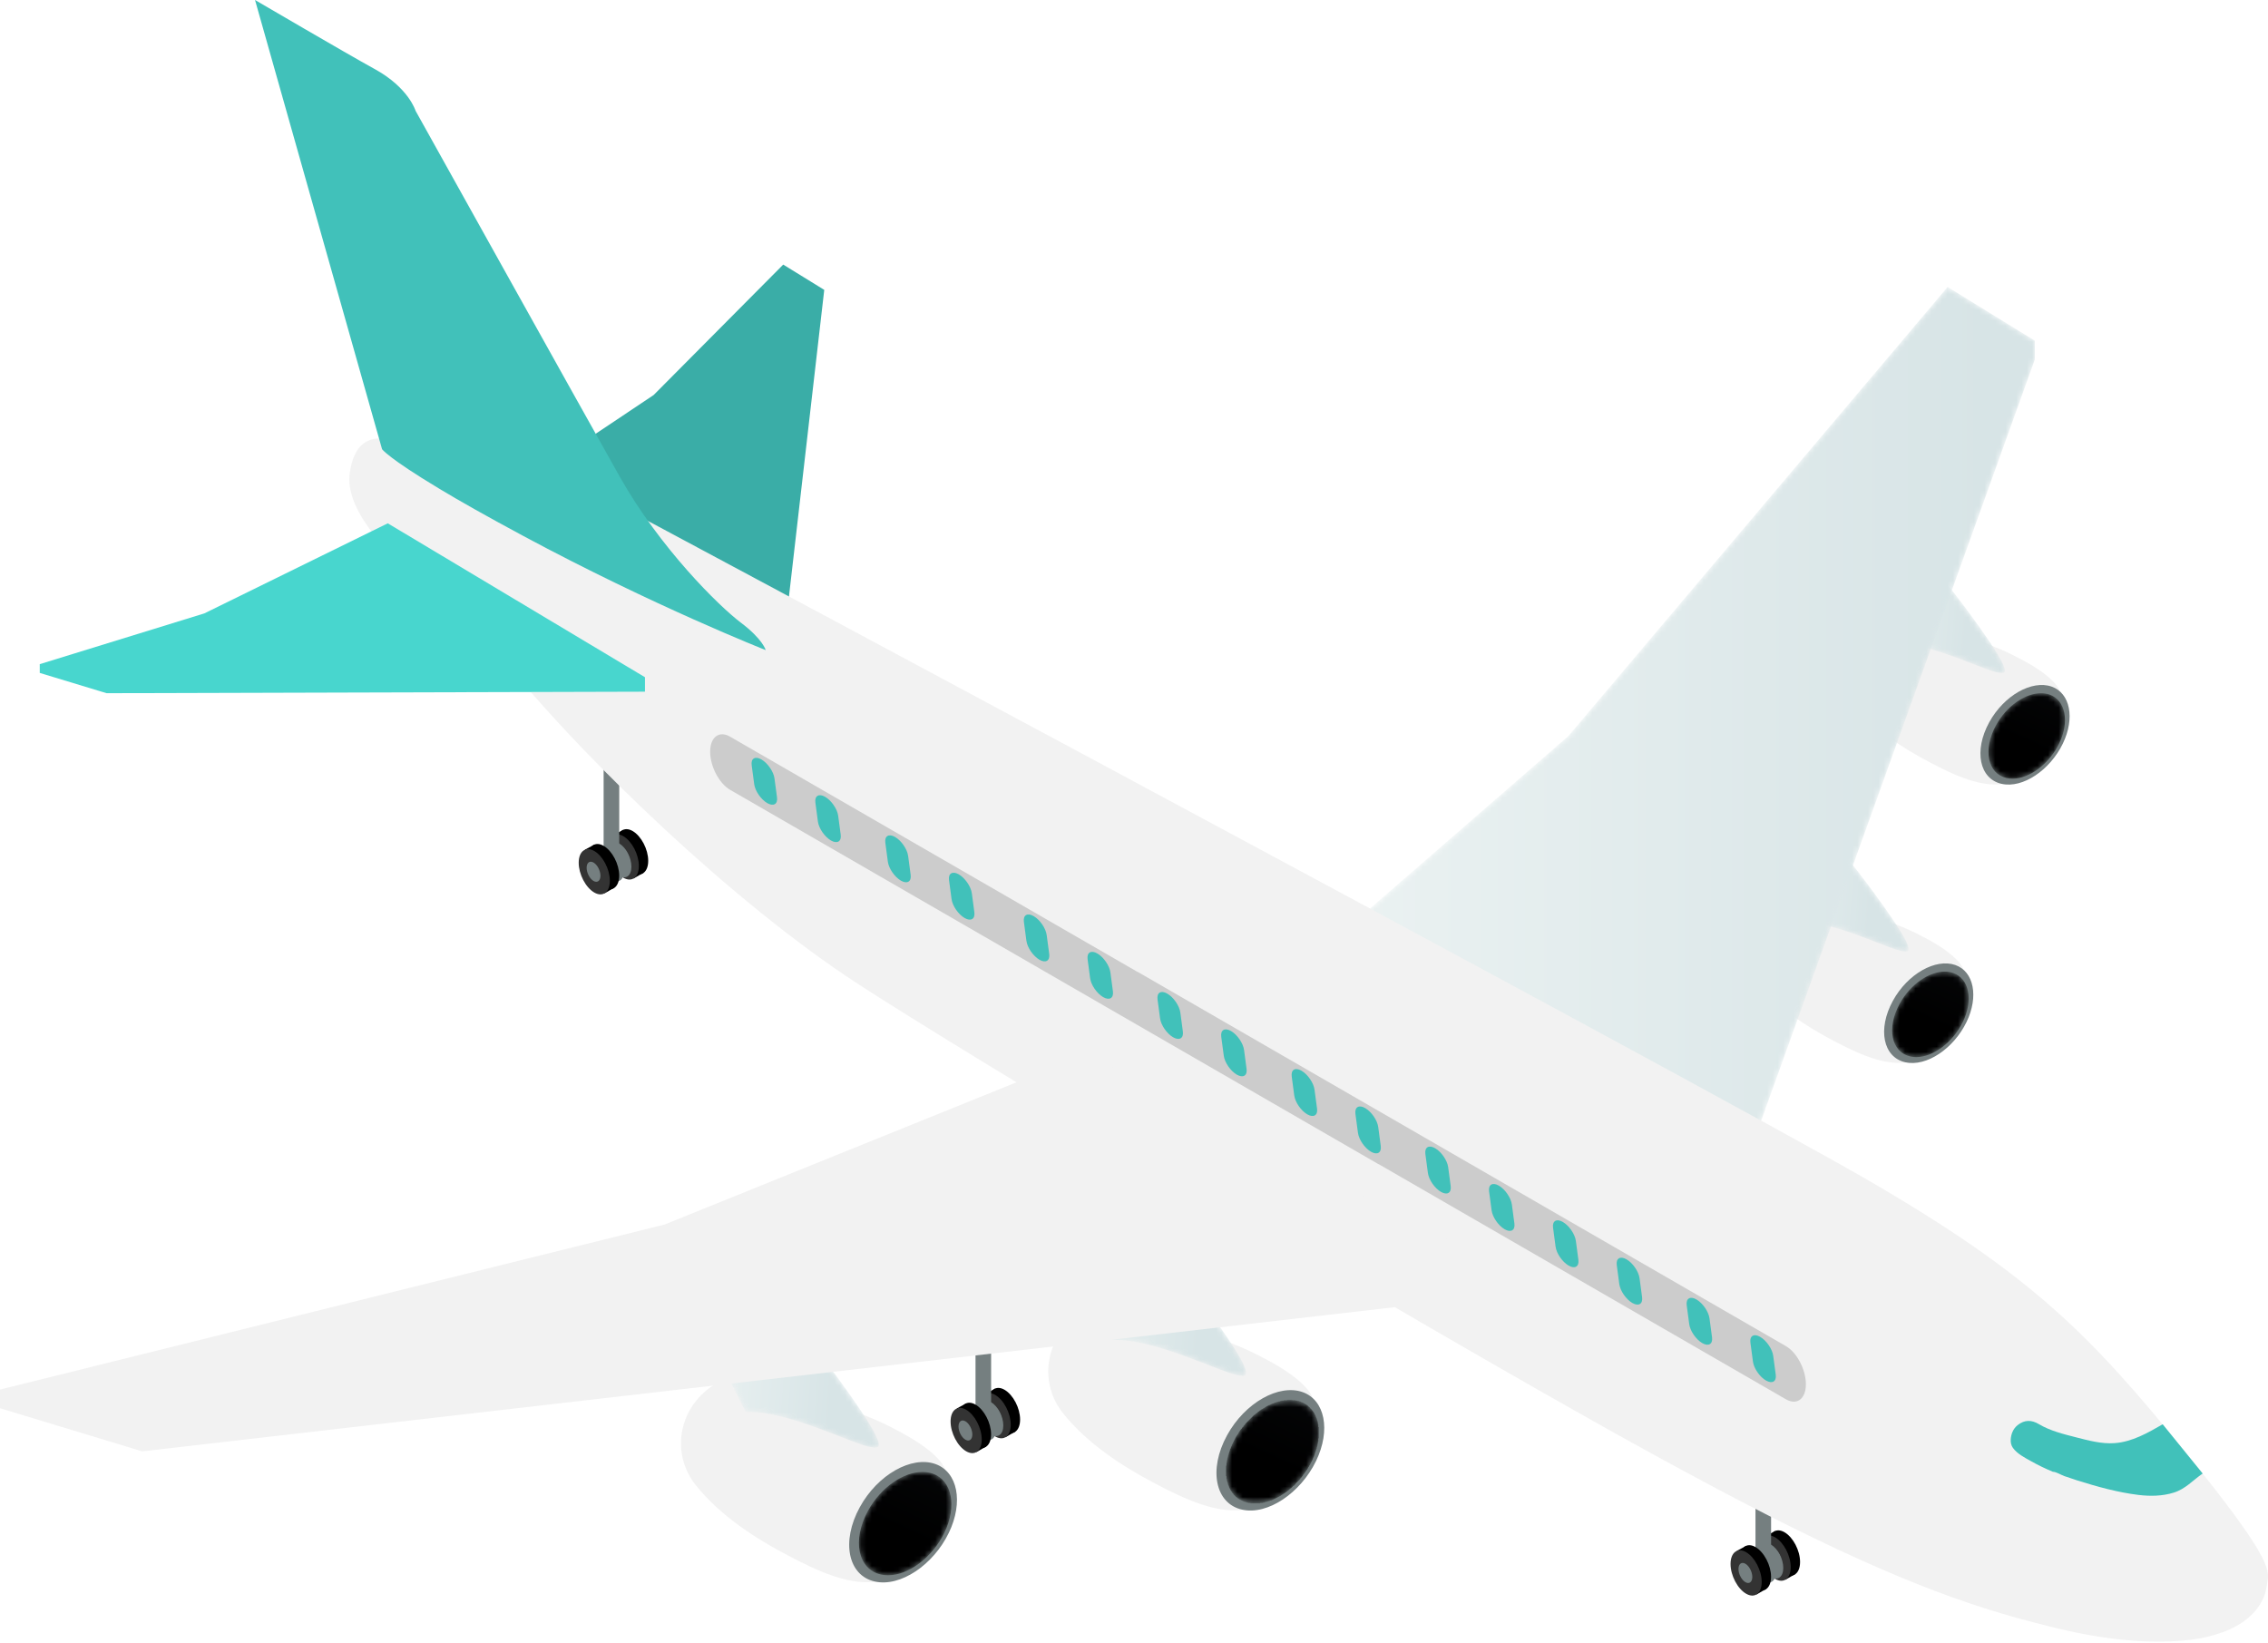 <svg width="428" height="310" viewBox="0 0 428 310" fill="none" xmlns="http://www.w3.org/2000/svg">
<path d="M339.696 294.756C339.696 296.92 338.379 297.915 336.757 296.977C335.134 296.04 333.818 293.527 333.818 291.363C333.818 289.198 335.134 288.203 336.757 289.141C338.379 290.078 339.696 292.592 339.696 294.756Z" fill="black"/>
<path d="M336.928 298.106L338.77 297.042L335.007 288.907L333.236 289.86L336.928 298.106Z" fill="black"/>
<path d="M337.93 295.724C337.93 297.888 336.614 298.883 334.991 297.946C333.368 297.009 332.052 294.495 332.052 292.331C332.052 290.167 333.368 289.172 334.991 290.11C336.614 291.046 337.93 293.561 337.93 295.724Z" fill="#333333"/>
<path d="M336.157 294.781C336.157 295.742 335.573 296.183 334.852 295.767C334.132 295.351 333.549 294.236 333.549 293.276C333.549 292.316 334.132 291.874 334.852 292.29C335.573 292.706 336.157 293.822 336.157 294.781Z" fill="#757F80"/>
<path d="M331.282 295.86H334.226V272.518H331.282V295.86Z" fill="#757F80"/>
<path d="M335.646 295.858L330.112 298.711L328.784 294.944L333.896 292.301L335.646 295.858Z" fill="#757F80"/>
<path d="M336.527 295.876C336.527 297.563 335.501 298.338 334.237 297.608C332.972 296.878 331.946 294.919 331.946 293.232C331.946 291.545 332.972 290.771 334.237 291.501C335.501 292.231 336.527 294.19 336.527 295.876Z" fill="#757F80"/>
<path d="M335.151 296.63C335.151 298.317 334.125 299.092 332.861 298.362C331.596 297.631 330.57 295.672 330.57 293.986C330.57 292.299 331.596 291.524 332.861 292.255C334.125 292.985 335.151 294.944 335.151 296.63Z" fill="#757F80"/>
<path d="M334.22 297.554C334.22 299.718 332.904 300.712 331.282 299.775C329.659 298.839 328.343 296.324 328.343 294.16C328.343 291.996 329.659 291.002 331.282 291.939C332.904 292.876 334.22 295.39 334.22 297.554Z" fill="black"/>
<path d="M331.454 300.903L333.295 299.839L329.532 291.704L327.761 292.657L331.454 300.903Z" fill="black"/>
<path d="M332.455 298.522C332.455 300.687 331.139 301.681 329.516 300.744C327.893 299.807 326.577 297.293 326.577 295.129C326.577 292.965 327.893 291.97 329.516 292.907C331.139 293.845 332.455 296.359 332.455 298.522Z" fill="#333333"/>
<path d="M330.681 297.579C330.681 298.539 330.098 298.98 329.378 298.565C328.657 298.149 328.073 297.033 328.073 296.073C328.073 295.113 328.657 294.672 329.378 295.088C330.098 295.503 330.681 296.618 330.681 297.579Z" fill="#757F80"/>
<path d="M192.506 267.873C192.506 270.037 191.19 271.032 189.567 270.094C187.944 269.158 186.629 266.643 186.629 264.479C186.629 262.315 187.944 261.321 189.567 262.258C191.19 263.195 192.506 265.709 192.506 267.873Z" fill="black"/>
<path d="M189.739 271.224L191.58 270.16L187.817 262.024L186.046 262.978L189.739 271.224Z" fill="black"/>
<path d="M190.74 268.842C190.74 271.006 189.425 272 187.801 271.063C186.178 270.127 184.862 267.613 184.862 265.448C184.862 263.285 186.178 262.29 187.801 263.226C189.425 264.164 190.74 266.678 190.74 268.842Z" fill="#333333"/>
<path d="M188.967 267.898C188.967 268.858 188.383 269.299 187.663 268.884C186.943 268.468 186.36 267.352 186.36 266.392C186.36 265.432 186.943 264.991 187.663 265.407C188.383 265.822 188.967 266.938 188.967 267.898Z" fill="#757F80"/>
<path d="M184.093 268.977H187.036V245.634H184.093V268.977Z" fill="#757F80"/>
<path d="M188.457 268.975L182.923 271.828L181.596 268.061L186.708 265.418L188.457 268.975Z" fill="#757F80"/>
<path d="M189.337 268.993C189.337 270.679 188.312 271.455 187.047 270.724C185.783 269.994 184.757 268.035 184.757 266.348C184.757 264.662 185.783 263.887 187.047 264.618C188.312 265.348 189.337 267.307 189.337 268.993Z" fill="#757F80"/>
<path d="M187.962 269.748C187.962 271.435 186.936 272.209 185.671 271.479C184.406 270.749 183.381 268.789 183.381 267.104C183.381 265.417 184.406 264.642 185.671 265.372C186.936 266.103 187.962 268.061 187.962 269.748Z" fill="#757F80"/>
<path d="M187.031 270.671C187.031 272.835 185.715 273.829 184.093 272.893C182.469 271.956 181.154 269.442 181.154 267.277C181.154 265.113 182.469 264.119 184.093 265.056C185.715 265.993 187.031 268.507 187.031 270.671Z" fill="black"/>
<path d="M184.264 274.021L186.106 272.956L182.342 264.821L180.572 265.774L184.264 274.021Z" fill="black"/>
<path d="M185.266 271.639C185.266 273.804 183.949 274.798 182.326 273.861C180.704 272.925 179.388 270.41 179.388 268.246C179.388 266.083 180.704 265.087 182.326 266.024C183.949 266.962 185.266 269.475 185.266 271.639Z" fill="#333333"/>
<path d="M183.492 270.696C183.492 271.656 182.909 272.097 182.188 271.681C181.468 271.266 180.884 270.151 180.884 269.19C180.884 268.23 181.468 267.789 182.188 268.205C182.909 268.621 183.492 269.736 183.492 270.696Z" fill="#757F80"/>
<path d="M122.326 162.435C122.326 164.598 121.01 165.593 119.387 164.656C117.764 163.719 116.449 161.206 116.449 159.041C116.449 156.877 117.764 155.883 119.387 156.82C121.01 157.756 122.326 160.271 122.326 162.435Z" fill="black"/>
<path d="M119.559 165.785L121.4 164.72L117.637 156.585L115.867 157.538L119.559 165.785Z" fill="black"/>
<path d="M120.56 163.404C120.56 165.568 119.244 166.563 117.621 165.626C115.998 164.689 114.682 162.175 114.682 160.011C114.682 157.847 115.998 156.852 117.621 157.789C119.244 158.726 120.56 161.24 120.56 163.404Z" fill="#333333"/>
<path d="M118.786 162.46C118.786 163.42 118.203 163.861 117.483 163.445C116.762 163.029 116.179 161.914 116.179 160.954C116.179 159.994 116.762 159.553 117.483 159.969C118.203 160.385 118.786 161.499 118.786 162.46Z" fill="#757F80"/>
<path d="M113.912 163.539H116.856V140.197H113.912V163.539Z" fill="#757F80"/>
<path d="M118.275 163.537L112.743 166.391L111.415 162.624L116.527 159.981L118.275 163.537Z" fill="#757F80"/>
<path d="M119.157 163.554C119.157 165.241 118.132 166.016 116.867 165.286C115.602 164.556 114.576 162.597 114.576 160.91C114.576 159.223 115.602 158.448 116.867 159.179C118.132 159.909 119.157 161.868 119.157 163.554Z" fill="#757F80"/>
<path d="M117.781 164.31C117.781 165.997 116.755 166.772 115.491 166.042C114.226 165.311 113.2 163.352 113.2 161.666C113.2 159.979 114.226 159.205 115.491 159.934C116.755 160.665 117.781 162.624 117.781 164.31Z" fill="#757F80"/>
<path d="M116.851 165.234C116.851 167.397 115.535 168.392 113.912 167.455C112.29 166.518 110.974 164.004 110.974 161.84C110.974 159.676 112.29 158.681 113.912 159.618C115.535 160.555 116.851 163.069 116.851 165.234Z" fill="black"/>
<path d="M114.084 168.583L115.925 167.518L112.162 159.383L110.391 160.336L114.084 168.583Z" fill="black"/>
<path d="M115.085 166.202C115.085 168.366 113.769 169.361 112.146 168.424C110.523 167.486 109.208 164.972 109.208 162.809C109.208 160.644 110.523 159.65 112.146 160.587C113.769 161.524 115.085 164.038 115.085 166.202Z" fill="#333333"/>
<path d="M113.312 165.258C113.312 166.219 112.728 166.66 112.008 166.244C111.288 165.828 110.704 164.713 110.704 163.753C110.704 162.793 111.288 162.351 112.008 162.767C112.728 163.183 113.312 164.298 113.312 165.258Z" fill="#757F80"/>
<path d="M148.114 119.276L155.546 54.702L147.803 49.93L123.361 74.534L101.848 88.919L148.114 119.276Z" fill="#3AADA7"/>
<path d="M202.663 248.76C204.079 247.594 205.713 246.777 207.465 246.498C211.507 245.854 215.228 247.568 218.972 248.719C224.926 250.55 229.635 252.285 233.378 253.886C234.676 254.394 236.186 255.088 237.738 255.897C247.422 260.754 247.71 263.935 247.71 263.935L235.82 284.673C230.072 286.17 222.95 282.543 218.038 279.976C211.693 276.66 205.182 272.382 200.654 266.747C196.146 261.137 197.161 253.29 202.663 248.76Z" fill="#F2F2F2"/>
<path d="M248.362 275.686C245.446 281.726 239.234 285.96 234.398 284.876C229.326 283.738 228.016 277.322 231.558 270.855C234.951 264.66 241.35 261.137 245.792 262.69C250.045 264.177 251.166 269.88 248.362 275.686Z" fill="#757F80"/>
<mask id="mask0_45_50" style="mask-type:luminance" maskUnits="userSpaceOnUse" x="203" y="235" width="33" height="25">
<path d="M203.345 237.889C203.829 236.731 205.025 236.241 206.039 236.033C209.11 235.403 212.075 235.841 214.978 236.307C217.096 236.646 219.257 237.019 220.987 238.257C221.814 238.847 232.268 252.519 234.54 257.22C235.859 259.947 234.736 259.637 233.806 259.537C230.734 259.204 217.893 252.528 210.032 252.869C210.032 252.869 202.86 239.048 203.345 237.889Z" fill="white"/>
</mask>
<g mask="url(#mask0_45_50)">
<path d="M203.345 237.889C203.829 236.731 205.025 236.241 206.039 236.033C209.11 235.403 212.075 235.841 214.978 236.307C217.096 236.646 219.257 237.019 220.987 238.257C221.814 238.847 232.268 252.519 234.54 257.22C235.859 259.947 234.736 259.637 233.806 259.537C230.734 259.204 217.893 252.528 210.032 252.869C210.032 252.869 202.86 239.048 203.345 237.889Z" fill="url(#paint0_linear_45_50)"/>
</g>
<mask id="mask1_45_50" style="mask-type:luminance" maskUnits="userSpaceOnUse" x="231" y="264" width="18" height="20">
<path d="M236.895 283.697C240.791 283.696 245.291 280.3 247.53 275.664C249.936 270.681 248.974 265.785 245.325 264.51C244.719 264.298 244.071 264.196 243.397 264.196C239.831 264.196 235.556 267.047 233.107 271.518C230.068 277.067 231.192 282.575 235.545 283.551C235.983 283.65 236.435 283.697 236.895 283.697Z" fill="white"/>
</mask>
<g mask="url(#mask1_45_50)">
<mask id="mask2_45_50" style="mask-type:luminance" maskUnits="userSpaceOnUse" x="230" y="264" width="20" height="20">
<path d="M249.936 283.697H230.069V264.196H249.936V283.697Z" fill="white"/>
</mask>
<g mask="url(#mask2_45_50)">
<path d="M237.814 283.704V283.627H238.351V283.551H238.658V283.474H238.888V283.397H239.195V283.32H239.425V283.244H239.656V283.167H239.962V283.09H240.116V283.014H240.269V282.937H240.423V282.86H240.576V282.783H240.73V282.707H240.883V282.63H241.037V282.553H241.19V282.477H241.343V282.4H241.497V282.323H241.65V282.246H241.727V282.17H241.88V282.093H241.957V282.016H242.111V281.94H242.187V281.863H242.341V281.786H242.418V281.709H242.571V281.633H242.648V281.556H242.801V281.479H242.878V281.402H242.955V281.326H243.108V281.249H243.185V281.172H243.261V281.096H243.338V281.019H243.415V280.942H243.492V280.865H243.645V280.789H243.722V280.712H243.798V280.635H243.875V280.559H243.952V280.482H244.029V280.405H244.182V280.328H244.259V280.252H244.336V280.175H244.412V280.098H244.489V279.945H244.566V279.868H244.642V279.791H244.719V279.715H244.796V279.638H244.873V279.561H244.949V279.484H245.026V279.408H245.103V279.331H245.179V279.254H245.256V279.178H245.333V279.101H245.41V278.947H245.486V278.871H245.563V278.794H245.64V278.717H245.717V278.564H245.793V278.487H245.87V278.334H245.947V278.257H246.023V278.18H246.1V278.027H246.177V277.95H246.254V277.873H246.33V277.72H246.407V277.643H246.484V277.49H246.56V277.413H246.637V277.336H246.714V277.183H246.791V277.029H246.867V276.876H246.944V276.799H247.021V276.646H247.097V276.492H247.174V276.416H247.251V276.262H247.328V276.109H247.404V275.955H247.481V275.802H247.558V275.648H247.635V275.495H247.711V275.342H247.788V275.111H247.865V274.958H247.941V274.804H248.018V274.574H248.095V274.344H248.172V274.114H248.248V273.884H248.325V273.654H248.402V273.423H248.478V273.117H248.555V272.81H248.632V272.426H248.709V272.043H248.785V271.429H248.862V269.281H248.785V268.744H248.709V268.36H248.632V268.053H248.555V267.823H248.478V267.593H248.402V267.439H248.325V267.209H248.248V267.056H248.172V266.902H248.095V266.749H248.018V266.595H247.941V266.519H247.865V266.365H247.788V266.288H247.711V266.212H247.635V266.058H247.558V265.982H247.481V265.905H247.404V265.828H247.328V265.751H247.251V265.675H247.174V265.521H247.021V265.445H246.944V265.368H246.867V265.291H246.791V265.214H246.714V265.138H246.56V265.061H246.484V264.984H246.33V264.907H246.177V264.831H246.1V264.754H245.947V264.677H245.793V264.601H245.563V264.524H245.41V264.447H245.179V264.37H244.873V264.294H244.489V264.217H243.875V264.14H242.878V264.217H242.264V264.294H241.804V264.37H241.574V264.447H241.267V264.524H240.96V264.601H240.73V264.677H240.499V264.754H240.346V264.831H240.116V264.907H239.962V264.984H239.809V265.061H239.656V265.138H239.425V265.214H239.272V265.291H239.119V265.368H238.965V265.445H238.888V265.521H238.735V265.598H238.658V265.675H238.505V265.751H238.351V265.828H238.275V265.905H238.121V265.982H237.968V266.058H237.891V266.135H237.738V266.212H237.661V266.288H237.584V266.365H237.431V266.442H237.354V266.519H237.277V266.595H237.2V266.672H237.047V266.749H236.97V266.825H236.894V266.902H236.817V266.979H236.663V267.056H236.587V267.132H236.51V267.209H236.433V267.286H236.357V267.363H236.28V267.439H236.203V267.516H236.126V267.593H236.05V267.669H235.973V267.746H235.896V267.823H235.82V267.9H235.743V267.976H235.666V268.053H235.589V268.13H235.513V268.206H235.436V268.283H235.359V268.36H235.282V268.437H235.206V268.513H235.129V268.59H235.052V268.667H234.976V268.82H234.899V268.897H234.822V268.974H234.745V269.05H234.669V269.204H234.592V269.281H234.515V269.357H234.439V269.434H234.362V269.587H234.285V269.664H234.208V269.741H234.132V269.818H234.055V269.971H233.978V270.048H233.901V270.201H233.825V270.278H233.748V270.431H233.671V270.585H233.595V270.662H233.518V270.815H233.441V270.892H233.364V271.045H233.288V271.122H233.211V271.275H233.134V271.429H233.058V271.582H232.981V271.736H232.904V271.889H232.827V272.043H232.751V272.196H232.674V272.349H232.597V272.503H232.521V272.656H232.444V272.886H232.367V273.04H232.29V273.27H232.214V273.423H232.137V273.654H232.06V273.884H231.983V274.114H231.907V274.344H231.83V274.574H231.753V274.881H231.677V275.188H231.6V275.572H231.523V276.032H231.446V276.569H231.37V278.564H231.446V279.101H231.523V279.484H231.6V279.715H231.677V280.021H231.753V280.252H231.83V280.405H231.907V280.635H231.983V280.789H232.06V280.942H232.137V281.096H232.214V281.249H232.29V281.326H232.367V281.479H232.444V281.556H232.521V281.709H232.597V281.786H232.674V281.863H232.751V282.016H232.827V282.093H232.904V282.17H232.981V282.246H233.058V282.323H233.134V282.4H233.211V282.477H233.288V282.553H233.441V282.63H233.518V282.707H233.595V282.783H233.748V282.86H233.825V282.937H233.978V283.014H234.132V283.09H234.285V283.167H234.439V283.244H234.592V283.32H234.745V283.397H234.976V283.474H235.206V283.551H235.513V283.627H235.973V283.704" fill="url(#paint1_linear_45_50)"/>
</g>
</g>
<path d="M133.356 262.326C134.772 261.161 136.406 260.344 138.157 260.064C142.199 259.42 145.92 261.134 149.665 262.286C155.618 264.116 160.327 265.852 164.071 267.452C165.369 267.96 166.879 268.654 168.43 269.464C178.114 274.32 178.401 277.501 178.401 277.501L166.513 298.24C160.764 299.736 153.642 296.109 148.73 293.542C142.385 290.226 135.874 285.95 131.346 280.313C126.839 274.703 127.853 266.857 133.356 262.326Z" fill="#F2F2F2"/>
<path d="M179.054 289.253C176.138 295.293 169.927 299.527 165.09 298.442C160.019 297.305 158.709 290.889 162.251 284.422C165.644 278.227 172.043 274.704 176.486 276.257C180.738 277.744 181.859 283.447 179.054 289.253Z" fill="#757F80"/>
<mask id="mask3_45_50" style="mask-type:luminance" maskUnits="userSpaceOnUse" x="134" y="249" width="32" height="25">
<path d="M134.037 251.454C134.521 250.296 135.718 249.806 136.731 249.598C139.803 248.967 142.767 249.406 145.671 249.872C147.788 250.212 149.95 250.584 151.68 251.821C152.507 252.412 162.962 266.084 165.233 270.784C166.551 273.511 165.428 273.202 164.498 273.101C161.427 272.769 148.586 266.093 140.724 266.434C140.724 266.434 133.554 252.613 134.037 251.454Z" fill="white"/>
</mask>
<g mask="url(#mask3_45_50)">
<path d="M134.037 251.454C134.521 250.296 135.718 249.806 136.731 249.598C139.803 248.967 142.767 249.406 145.671 249.872C147.788 250.212 149.95 250.584 151.68 251.821C152.507 252.412 162.962 266.084 165.233 270.784C166.551 273.511 165.428 273.202 164.498 273.101C161.427 272.769 148.586 266.093 140.724 266.434C140.724 266.434 133.554 252.613 134.037 251.454Z" fill="url(#paint2_linear_45_50)"/>
</g>
<mask id="mask4_45_50" style="mask-type:luminance" maskUnits="userSpaceOnUse" x="162" y="277" width="18" height="21">
<path d="M167.588 297.266C171.484 297.265 175.984 293.868 178.222 289.232C180.629 284.249 179.667 279.354 176.018 278.078C175.412 277.867 174.763 277.765 174.09 277.765C170.524 277.765 166.249 280.615 163.8 285.086C160.761 290.635 161.885 296.143 166.237 297.12C166.676 297.218 167.127 297.266 167.588 297.266Z" fill="white"/>
</mask>
<g mask="url(#mask4_45_50)">
<path d="M167.588 297.266C171.484 297.265 175.984 293.868 178.222 289.232C180.629 284.249 179.667 279.354 176.018 278.078C175.412 277.867 174.763 277.765 174.09 277.765C170.524 277.765 166.249 280.615 163.8 285.086C160.761 290.635 161.885 296.143 166.237 297.12C166.676 297.218 167.127 297.266 167.588 297.266Z" fill="url(#paint3_linear_45_50)"/>
</g>
<path d="M351.475 118.037C352.646 117.073 353.997 116.396 355.447 116.165C358.792 115.633 361.87 117.051 364.968 118.004C369.895 119.518 373.791 120.954 376.889 122.279C377.963 122.698 379.212 123.273 380.495 123.943C388.508 127.961 388.747 130.593 388.747 130.593L378.909 147.752C374.153 148.991 368.259 145.989 364.196 143.865C358.946 141.121 353.558 137.583 349.811 132.919C346.081 128.277 346.921 121.785 351.475 118.037Z" fill="#F2F2F2"/>
<path d="M389.286 140.314C386.873 145.313 381.733 148.816 377.732 147.918C373.535 146.977 372.451 141.668 375.382 136.318C378.189 131.192 383.483 128.277 387.16 129.562C390.678 130.792 391.606 135.511 389.286 140.314Z" fill="#757F80"/>
<mask id="mask5_45_50" style="mask-type:luminance" maskUnits="userSpaceOnUse" x="352" y="107" width="27" height="21">
<path d="M352.039 109.04C352.438 108.083 353.428 107.677 354.267 107.505C356.809 106.984 359.261 107.346 361.664 107.732C363.416 108.012 365.204 108.321 366.636 109.345C367.32 109.834 375.97 121.146 377.849 125.035C378.94 127.292 378.011 127.035 377.242 126.952C374.701 126.677 364.075 121.153 357.571 121.435C357.571 121.435 351.637 110 352.039 109.04Z" fill="white"/>
</mask>
<g mask="url(#mask5_45_50)">
<path d="M352.039 109.04C352.438 108.083 353.428 107.677 354.267 107.505C356.809 106.984 359.261 107.346 361.664 107.732C363.416 108.012 365.204 108.321 366.636 109.345C367.32 109.834 375.97 121.146 377.849 125.035C378.94 127.292 378.011 127.035 377.242 126.952C374.701 126.677 364.075 121.153 357.571 121.435C357.571 121.435 351.637 110 352.039 109.04Z" fill="url(#paint4_linear_45_50)"/>
</g>
<mask id="mask6_45_50" style="mask-type:luminance" maskUnits="userSpaceOnUse" x="375" y="130" width="15" height="17">
<path d="M379.798 146.944C383.022 146.944 386.745 144.134 388.597 140.298C390.588 136.175 389.792 132.124 386.773 131.069C386.271 130.894 385.734 130.81 385.177 130.81C382.227 130.81 378.691 133.168 376.665 136.868C374.15 141.46 375.079 146.016 378.68 146.824C379.043 146.905 379.417 146.944 379.798 146.944Z" fill="white"/>
</mask>
<g mask="url(#mask6_45_50)">
<path d="M379.798 146.944C383.022 146.944 386.745 144.134 388.597 140.298C390.588 136.175 389.792 132.124 386.773 131.069C386.271 130.894 385.734 130.81 385.177 130.81C382.227 130.81 378.691 133.168 376.665 136.868C374.15 141.46 375.079 146.016 378.68 146.824C379.043 146.905 379.417 146.944 379.798 146.944Z" fill="url(#paint5_linear_45_50)"/>
</g>
<path d="M333.301 170.576C334.472 169.612 335.825 168.936 337.274 168.705C340.618 168.172 343.697 169.59 346.796 170.542C351.722 172.058 355.618 173.493 358.715 174.817C359.789 175.238 361.038 175.812 362.322 176.482C370.334 180.5 370.573 183.132 370.573 183.132L360.736 200.291C355.98 201.53 350.086 198.528 346.022 196.404C340.772 193.661 335.385 190.122 331.638 185.459C327.908 180.817 328.748 174.325 333.301 170.576Z" fill="#F2F2F2"/>
<path d="M371.112 192.854C368.7 197.852 363.56 201.356 359.559 200.458C355.362 199.517 354.279 194.208 357.208 188.858C360.015 183.731 365.311 180.817 368.987 182.101C372.505 183.332 373.432 188.051 371.112 192.854Z" fill="#757F80"/>
<mask id="mask7_45_50" style="mask-type:luminance" maskUnits="userSpaceOnUse" x="333" y="159" width="28" height="21">
<path d="M333.865 161.578C334.266 160.621 335.256 160.215 336.094 160.042C338.635 159.521 341.088 159.884 343.491 160.269C345.242 160.55 347.031 160.858 348.463 161.883C349.147 162.371 357.797 173.683 359.677 177.572C360.768 179.828 359.838 179.572 359.069 179.489C356.527 179.215 345.903 173.691 339.398 173.972C339.398 173.972 333.464 162.537 333.865 161.578Z" fill="white"/>
</mask>
<g mask="url(#mask7_45_50)">
<path d="M333.865 161.578C334.266 160.621 335.256 160.215 336.094 160.042C338.635 159.521 341.088 159.884 343.491 160.269C345.242 160.55 347.031 160.858 348.463 161.883C349.147 162.371 357.797 173.683 359.677 177.572C360.768 179.828 359.838 179.572 359.069 179.489C356.527 179.215 345.903 173.691 339.398 173.972C339.398 173.972 333.464 162.537 333.865 161.578Z" fill="url(#paint6_linear_45_50)"/>
</g>
<mask id="mask8_45_50" style="mask-type:luminance" maskUnits="userSpaceOnUse" x="357" y="183" width="15" height="17">
<path d="M361.624 199.484C364.848 199.484 368.572 196.674 370.424 192.838C372.414 188.714 371.618 184.664 368.599 183.608C368.098 183.434 367.561 183.349 367.004 183.349C364.055 183.349 360.517 185.708 358.491 189.408C355.977 193.999 356.906 198.556 360.507 199.364C360.87 199.445 361.243 199.484 361.624 199.484Z" fill="white"/>
</mask>
<g mask="url(#mask8_45_50)">
<path d="M361.624 199.484C364.848 199.484 368.572 196.674 370.424 192.838C372.414 188.714 371.618 184.664 368.599 183.608C368.098 183.434 367.561 183.349 367.004 183.349C364.055 183.349 360.517 185.708 358.491 189.408C355.977 193.999 356.906 198.556 360.507 199.364C360.87 199.445 361.243 199.484 361.624 199.484Z" fill="url(#paint7_linear_45_50)"/>
</g>
<mask id="mask9_45_50" style="mask-type:luminance" maskUnits="userSpaceOnUse" x="251" y="54" width="134" height="168">
<path d="M256.666 173.779L256.18 173.494L295.984 138.887L367.539 54.15L379.601 61.584L384.007 64.292V67.814L328.63 221.843L251.606 177.002L256.666 173.779Z" fill="white"/>
</mask>
<g mask="url(#mask9_45_50)">
<path d="M256.666 173.779L256.18 173.494L295.984 138.887L367.539 54.15L379.601 61.584L384.007 64.292V67.814L328.63 221.843L251.606 177.002L256.666 173.779Z" fill="url(#paint8_linear_45_50)"/>
</g>
<path d="M128.696 128.852L117.078 132.996C114.504 133.914 111.743 134.18 109.042 133.77C106.797 133.429 104.647 132.63 102.726 131.423L98.47 128.748L128.696 128.852Z" fill="#BFBFBF"/>
<path d="M66.001 89.311C66.385 86.464 67.3 84.776 68.419 83.833L68.467 83.794C68.962 83.388 69.496 83.119 70.04 82.958H70.047C70.22 82.905 70.392 82.866 70.567 82.835C71.088 82.743 71.611 82.728 72.112 82.774C72.185 82.782 72.257 82.79 72.33 82.797L72.508 82.82C73.693 82.989 74.698 83.419 75.201 83.664L75.24 83.679L75.298 83.71C75.452 82.674 75.671 81.792 75.958 81.048C76.817 78.562 78.315 77.565 79.836 77.304C81.246 77.012 82.678 77.388 83.648 77.741C84.397 78.033 84.86 78.294 84.86 78.294C84.86 78.294 321.983 204.965 352.698 222.811C383.391 240.658 394.363 251.786 412.321 273.907C414.51 276.6 416.398 278.971 418.027 281.066C418.678 281.903 419.287 282.697 419.858 283.449C420.428 284.201 420.96 284.912 421.455 285.584C423.188 287.935 424.476 289.812 425.431 291.335C425.643 291.676 425.84 291.997 426.021 292.304C428.374 296.278 428.082 297.449 427.842 298.726C427.804 298.922 427.769 299.122 427.744 299.334C427.722 299.499 427.678 299.67 427.645 299.841C427.612 300.011 427.59 300.182 427.546 300.347C427.501 300.567 427.435 300.787 427.347 300.986L427.281 301.163C427.215 301.361 427.127 301.559 427.039 301.735L427.016 301.802C426.928 301.978 426.841 302.176 426.73 302.353C426.675 302.451 426.612 302.545 426.554 302.639C426.496 302.732 426.443 302.826 426.377 302.925C425.937 303.63 425.364 304.314 424.659 304.952L424.483 305.106C423.91 305.635 423.227 306.142 422.456 306.583C422.082 306.803 421.684 307.023 421.266 307.243C420.892 307.42 420.494 307.596 420.099 307.751C419.702 307.927 419.261 308.081 418.82 308.213C418.445 308.367 418.071 308.478 417.697 308.565C416 309.073 414.105 309.425 411.989 309.579C411.616 309.623 411.219 309.646 410.822 309.667C404.454 310.108 396.258 309.359 386.41 306.825C386.144 306.757 385.879 306.686 385.614 306.617C385.037 306.475 384.46 306.33 383.882 306.181L383.774 306.153C367.881 302.065 351.19 295.343 323.892 280.881C323.818 280.841 323.746 280.804 323.672 280.764C321.768 279.754 319.806 278.703 317.795 277.616C317.656 277.541 317.523 277.47 317.383 277.394C316.549 276.943 315.697 276.479 314.843 276.013C314.592 275.877 314.349 275.745 314.096 275.608C313.335 275.192 312.556 274.764 311.779 274.337C311.426 274.144 311.083 273.957 310.728 273.761L310.676 273.732C309.788 273.245 308.9 272.757 307.992 272.255C305.392 270.823 302.726 269.324 299.95 267.76C276.815 254.742 246.101 236.765 218.955 220.56C194.134 205.748 172.296 192.416 161.971 185.711C149.982 177.924 137.031 167.244 125.351 156.396C119.863 151.301 114.656 146.169 109.963 141.282C106.635 137.816 103.563 134.474 100.834 131.357C100.697 131.201 100.557 131.048 100.419 130.894C99.931 130.343 99.438 129.792 98.939 129.258C97.992 128.228 97.021 127.219 96.035 126.21C95.825 125.995 95.614 125.78 95.402 125.566L95.215 125.38C95.127 125.314 95.061 125.225 94.972 125.137C94.796 124.961 94.62 124.785 94.422 124.609C94.025 124.19 93.628 123.793 93.211 123.397C92.764 122.964 92.303 122.517 91.846 122.074C90.993 121.254 90.136 120.44 89.279 119.633C89.155 119.517 89.031 119.401 88.909 119.286C88.507 118.909 88.105 118.535 87.704 118.159C87.325 117.806 86.946 117.454 86.569 117.101C82.769 113.566 79.07 110.163 75.876 106.899L75.628 106.651C75.494 106.515 75.37 106.379 75.239 106.242C74.976 105.968 74.717 105.696 74.462 105.425L74.369 105.326L74.275 105.226C73.886 104.81 73.511 104.396 73.142 103.986L73.054 103.886C72.524 103.293 72.016 102.704 71.533 102.12L71.42 101.986C71.346 101.895 71.275 101.806 71.201 101.716C71.143 101.642 71.079 101.568 71.023 101.496L71.01 101.48L70.893 101.334C70.785 101.203 70.675 101.069 70.581 100.945L70.612 100.975L70.482 100.803C70.341 100.62 70.201 100.438 70.066 100.257C69.973 100.131 69.883 100.006 69.792 99.881C69.678 99.724 69.562 99.566 69.453 99.409C69.334 99.242 69.223 99.076 69.111 98.909C69.031 98.791 68.948 98.673 68.872 98.555C68.683 98.267 68.5 97.981 68.329 97.696L68.256 97.578C68.077 97.278 67.909 96.979 67.749 96.681L67.645 96.489C67.494 96.202 67.352 95.916 67.219 95.631L67.126 95.426C66.997 95.142 66.875 94.857 66.767 94.575L66.706 94.407C66.595 94.11 66.491 93.815 66.404 93.521V93.52C65.974 92.08 65.815 90.676 66.001 89.311Z" fill="#F2F2F2"/>
<path d="M125.412 231.075L205 198.913L261.837 228.156L262.029 228.127L282.275 238.673V244.476L26.831 273.876L-9.34172e-05 265.74V262.219L125.412 231.075Z" fill="#F2F2F2"/>
<path d="M379.788 270.194C380.001 269.709 380.318 269.275 380.747 268.932C382.033 267.903 383.368 267.911 384.747 268.732C386.916 270.023 389.412 270.625 391.858 271.251C394.224 271.855 396.637 272.502 399.072 272.326C402.336 272.089 405.295 270.409 408.127 268.769C410.642 271.866 413.155 274.963 415.669 278.06C413.807 279.343 412.441 280.971 410.22 281.664C408.073 282.333 405.767 282.371 403.55 282.1C399.656 281.623 395.751 280.54 392.023 279.368C391.197 279.108 390.376 278.834 389.56 278.546C388.973 278.34 388.015 277.731 387.403 277.731C385.992 277.144 384.613 276.482 383.281 275.732C382.064 275.048 380.706 274.377 379.862 273.223C379.532 272.773 379.417 272.192 379.45 271.634C379.479 271.133 379.589 270.642 379.788 270.194Z" fill="#41C1BA"/>
<path d="M137.774 139.011L214.564 183.346L214.748 183.427L337.033 254.028C339.102 255.222 340.793 258.456 340.793 261.213C340.793 263.971 339.102 265.25 337.033 264.057L260.242 219.721L260.059 219.641L137.774 149.039C135.706 147.845 134.014 144.611 134.014 141.854C134.014 139.096 135.706 137.817 137.774 139.011Z" fill="#CCCCCC"/>
<path d="M331.069 257.883C331.501 258.926 332.36 259.985 333.263 260.507C334.446 261.19 335.275 260.7 335.105 259.418L334.628 255.845C334.457 254.563 333.349 252.956 332.166 252.273C330.983 251.59 330.155 252.079 330.326 253.361L330.801 256.934C330.842 257.238 330.935 257.559 331.069 257.883Z" fill="#41C1BA"/>
<path d="M321.241 253.451C322.424 254.134 323.252 253.645 323.083 252.363L322.606 248.79C322.435 247.508 321.328 245.9 320.144 245.218C318.961 244.534 318.132 245.024 318.303 246.306L318.779 249.879C318.951 251.16 320.058 252.769 321.241 253.451Z" fill="#41C1BA"/>
<path d="M308.042 245.877C309.225 246.56 310.053 246.071 309.883 244.789L309.406 241.216C309.236 239.934 308.127 238.326 306.944 237.643C305.761 236.96 304.933 237.45 305.104 238.732L305.58 242.305C305.751 243.587 306.858 245.194 308.042 245.877Z" fill="#41C1BA"/>
<path d="M296.019 238.822C297.202 239.506 298.031 239.015 297.861 237.734L297.385 234.161C297.213 232.879 296.106 231.271 294.923 230.588C293.74 229.905 292.911 230.395 293.082 231.676L293.558 235.25C293.728 236.532 294.836 238.139 296.019 238.822Z" fill="#41C1BA"/>
<path d="M283.946 231.968C285.129 232.651 285.957 232.161 285.786 230.879L285.31 227.306C285.139 226.024 284.032 224.417 282.849 223.734C281.666 223.051 280.837 223.54 281.008 224.822L281.484 228.396C281.656 229.677 282.763 231.285 283.946 231.968Z" fill="#41C1BA"/>
<path d="M271.924 224.912C273.107 225.595 273.935 225.106 273.764 223.824L273.289 220.25C273.118 218.969 272.01 217.361 270.827 216.678C269.644 215.995 268.815 216.485 268.986 217.767L269.462 221.339C269.634 222.621 270.741 224.229 271.924 224.912Z" fill="#41C1BA"/>
<path d="M258.725 217.338C259.908 218.021 260.735 217.531 260.564 216.25L260.089 212.676C259.918 211.394 258.81 209.787 257.627 209.104C256.444 208.42 255.616 208.911 255.786 210.192L256.263 213.766C256.434 215.047 257.541 216.655 258.725 217.338Z" fill="#41C1BA"/>
<path d="M246.702 210.283C247.885 210.966 248.714 210.477 248.543 209.195L248.066 205.621C247.896 204.34 246.788 202.733 245.604 202.049C244.421 201.366 243.594 201.856 243.765 203.138L244.24 206.71C244.411 207.992 245.519 209.601 246.702 210.283Z" fill="#41C1BA"/>
<path d="M233.404 202.792C234.587 203.475 235.415 202.985 235.243 201.704L234.768 198.13C234.597 196.849 233.489 195.241 232.306 194.558C231.123 193.875 230.294 194.365 230.465 195.647L230.942 199.22C231.113 200.502 232.22 202.109 233.404 202.792Z" fill="#41C1BA"/>
<path d="M221.381 195.737C222.564 196.42 223.392 195.931 223.221 194.65L222.745 191.076C222.575 189.795 221.466 188.187 220.283 187.504C219.1 186.82 218.272 187.31 218.443 188.592L218.919 192.165C219.09 193.447 220.197 195.055 221.381 195.737Z" fill="#41C1BA"/>
<path d="M208.182 188.162C209.365 188.845 210.193 188.356 210.022 187.074L209.546 183.5C209.375 182.219 208.267 180.611 207.084 179.928C205.901 179.245 205.073 179.734 205.244 181.016L205.72 184.589C205.891 185.871 206.998 187.479 208.182 188.162Z" fill="#41C1BA"/>
<path d="M196.159 181.108C197.342 181.79 198.171 181.301 198 180.019L197.523 176.446C197.353 175.164 196.245 173.557 195.062 172.874C193.878 172.19 193.051 172.681 193.222 173.962L193.697 177.535C193.868 178.817 194.976 180.425 196.159 181.108Z" fill="#41C1BA"/>
<path d="M182.033 173.233C183.216 173.915 184.045 173.426 183.874 172.144L183.397 168.571C183.227 167.289 182.119 165.682 180.936 164.998C179.752 164.315 178.925 164.806 179.096 166.087L179.571 169.66C179.742 170.942 180.85 172.55 182.033 173.233Z" fill="#41C1BA"/>
<path d="M170.011 166.179C171.194 166.862 172.023 166.372 171.852 165.091L171.375 161.517C171.205 160.236 170.097 158.628 168.914 157.945C167.73 157.262 166.903 157.752 167.074 159.034L167.55 162.607C167.72 163.888 168.828 165.496 170.011 166.179Z" fill="#41C1BA"/>
<path d="M156.812 158.603C157.995 159.286 158.823 158.796 158.652 157.514L158.176 153.941C158.006 152.659 156.897 151.052 155.714 150.369C154.531 149.685 153.703 150.175 153.874 151.457L154.35 155.031C154.521 156.312 155.628 157.92 156.812 158.603Z" fill="#41C1BA"/>
<path d="M144.79 151.549C145.973 152.232 146.801 151.742 146.63 150.461L146.154 146.887C145.984 145.606 144.875 143.999 143.692 143.315C142.509 142.631 141.681 143.122 141.852 144.404L142.328 147.977C142.499 149.259 143.606 150.866 144.79 151.549Z" fill="#41C1BA"/>
<path d="M38.558 115.752L73.178 98.753L121.714 127.796V130.525L20.116 130.811L7.502 126.984V125.33L38.558 115.752Z" fill="#48D6CE"/>
<path d="M144.5 122.679C144.5 122.679 123.349 114.35 98.738 101.13C91.819 97.407 86.663 94.498 82.873 92.207C73.157 86.365 72.099 84.762 72.099 84.762L48.127 0L57.424 5.417C62.25 8.217 67.759 11.409 70.843 13.104C77.145 16.61 78.423 20.907 78.423 20.907C78.423 20.907 109.423 76.583 116.981 90.003C124.56 103.422 135.643 114.35 139.786 117.479C143.949 120.608 144.5 122.679 144.5 122.679Z" fill="#41C1BA"/>
<defs>
<linearGradient id="paint0_linear_45_50" x1="228.321" y1="248.103" x2="201.299" y2="246.134" gradientUnits="userSpaceOnUse">
<stop stop-color="#D7E4E6"/>
<stop offset="0.064" stop-color="#D7E4E6"/>
<stop offset="1" stop-color="#EBF2F2"/>
</linearGradient>
<linearGradient id="paint1_linear_45_50" x1="239.362" y1="275.632" x2="250.428" y2="251.492" gradientUnits="userSpaceOnUse">
<stop/>
<stop offset="1" stop-color="#080A0C"/>
</linearGradient>
<linearGradient id="paint2_linear_45_50" x1="159.014" y1="261.667" x2="131.992" y2="259.699" gradientUnits="userSpaceOnUse">
<stop stop-color="#D7E4E6"/>
<stop offset="0.064" stop-color="#D7E4E6"/>
<stop offset="1" stop-color="#EBF2F2"/>
</linearGradient>
<linearGradient id="paint3_linear_45_50" x1="170.055" y1="289.2" x2="181.121" y2="265.06" gradientUnits="userSpaceOnUse">
<stop/>
<stop offset="1" stop-color="#080A0C"/>
</linearGradient>
<linearGradient id="paint4_linear_45_50" x1="372.704" y1="117.492" x2="350.345" y2="115.863" gradientUnits="userSpaceOnUse">
<stop stop-color="#D7E4E6"/>
<stop offset="0.064" stop-color="#D7E4E6"/>
<stop offset="1" stop-color="#EBF2F2"/>
</linearGradient>
<linearGradient id="paint5_linear_45_50" x1="381.839" y1="140.271" x2="390.996" y2="120.298" gradientUnits="userSpaceOnUse">
<stop/>
<stop offset="1" stop-color="#080A0C"/>
</linearGradient>
<linearGradient id="paint6_linear_45_50" x1="354.531" y1="170.029" x2="332.173" y2="168.4" gradientUnits="userSpaceOnUse">
<stop stop-color="#D7E4E6"/>
<stop offset="0.064" stop-color="#D7E4E6"/>
<stop offset="1" stop-color="#EBF2F2"/>
</linearGradient>
<linearGradient id="paint7_linear_45_50" x1="363.666" y1="192.811" x2="372.823" y2="172.838" gradientUnits="userSpaceOnUse">
<stop/>
<stop offset="1" stop-color="#080A0C"/>
</linearGradient>
<linearGradient id="paint8_linear_45_50" x1="384.007" y1="137.997" x2="251.606" y2="137.997" gradientUnits="userSpaceOnUse">
<stop stop-color="#D7E4E6"/>
<stop offset="0.064" stop-color="#D7E4E6"/>
<stop offset="1" stop-color="#EBF2F2"/>
</linearGradient>
</defs>
</svg>
